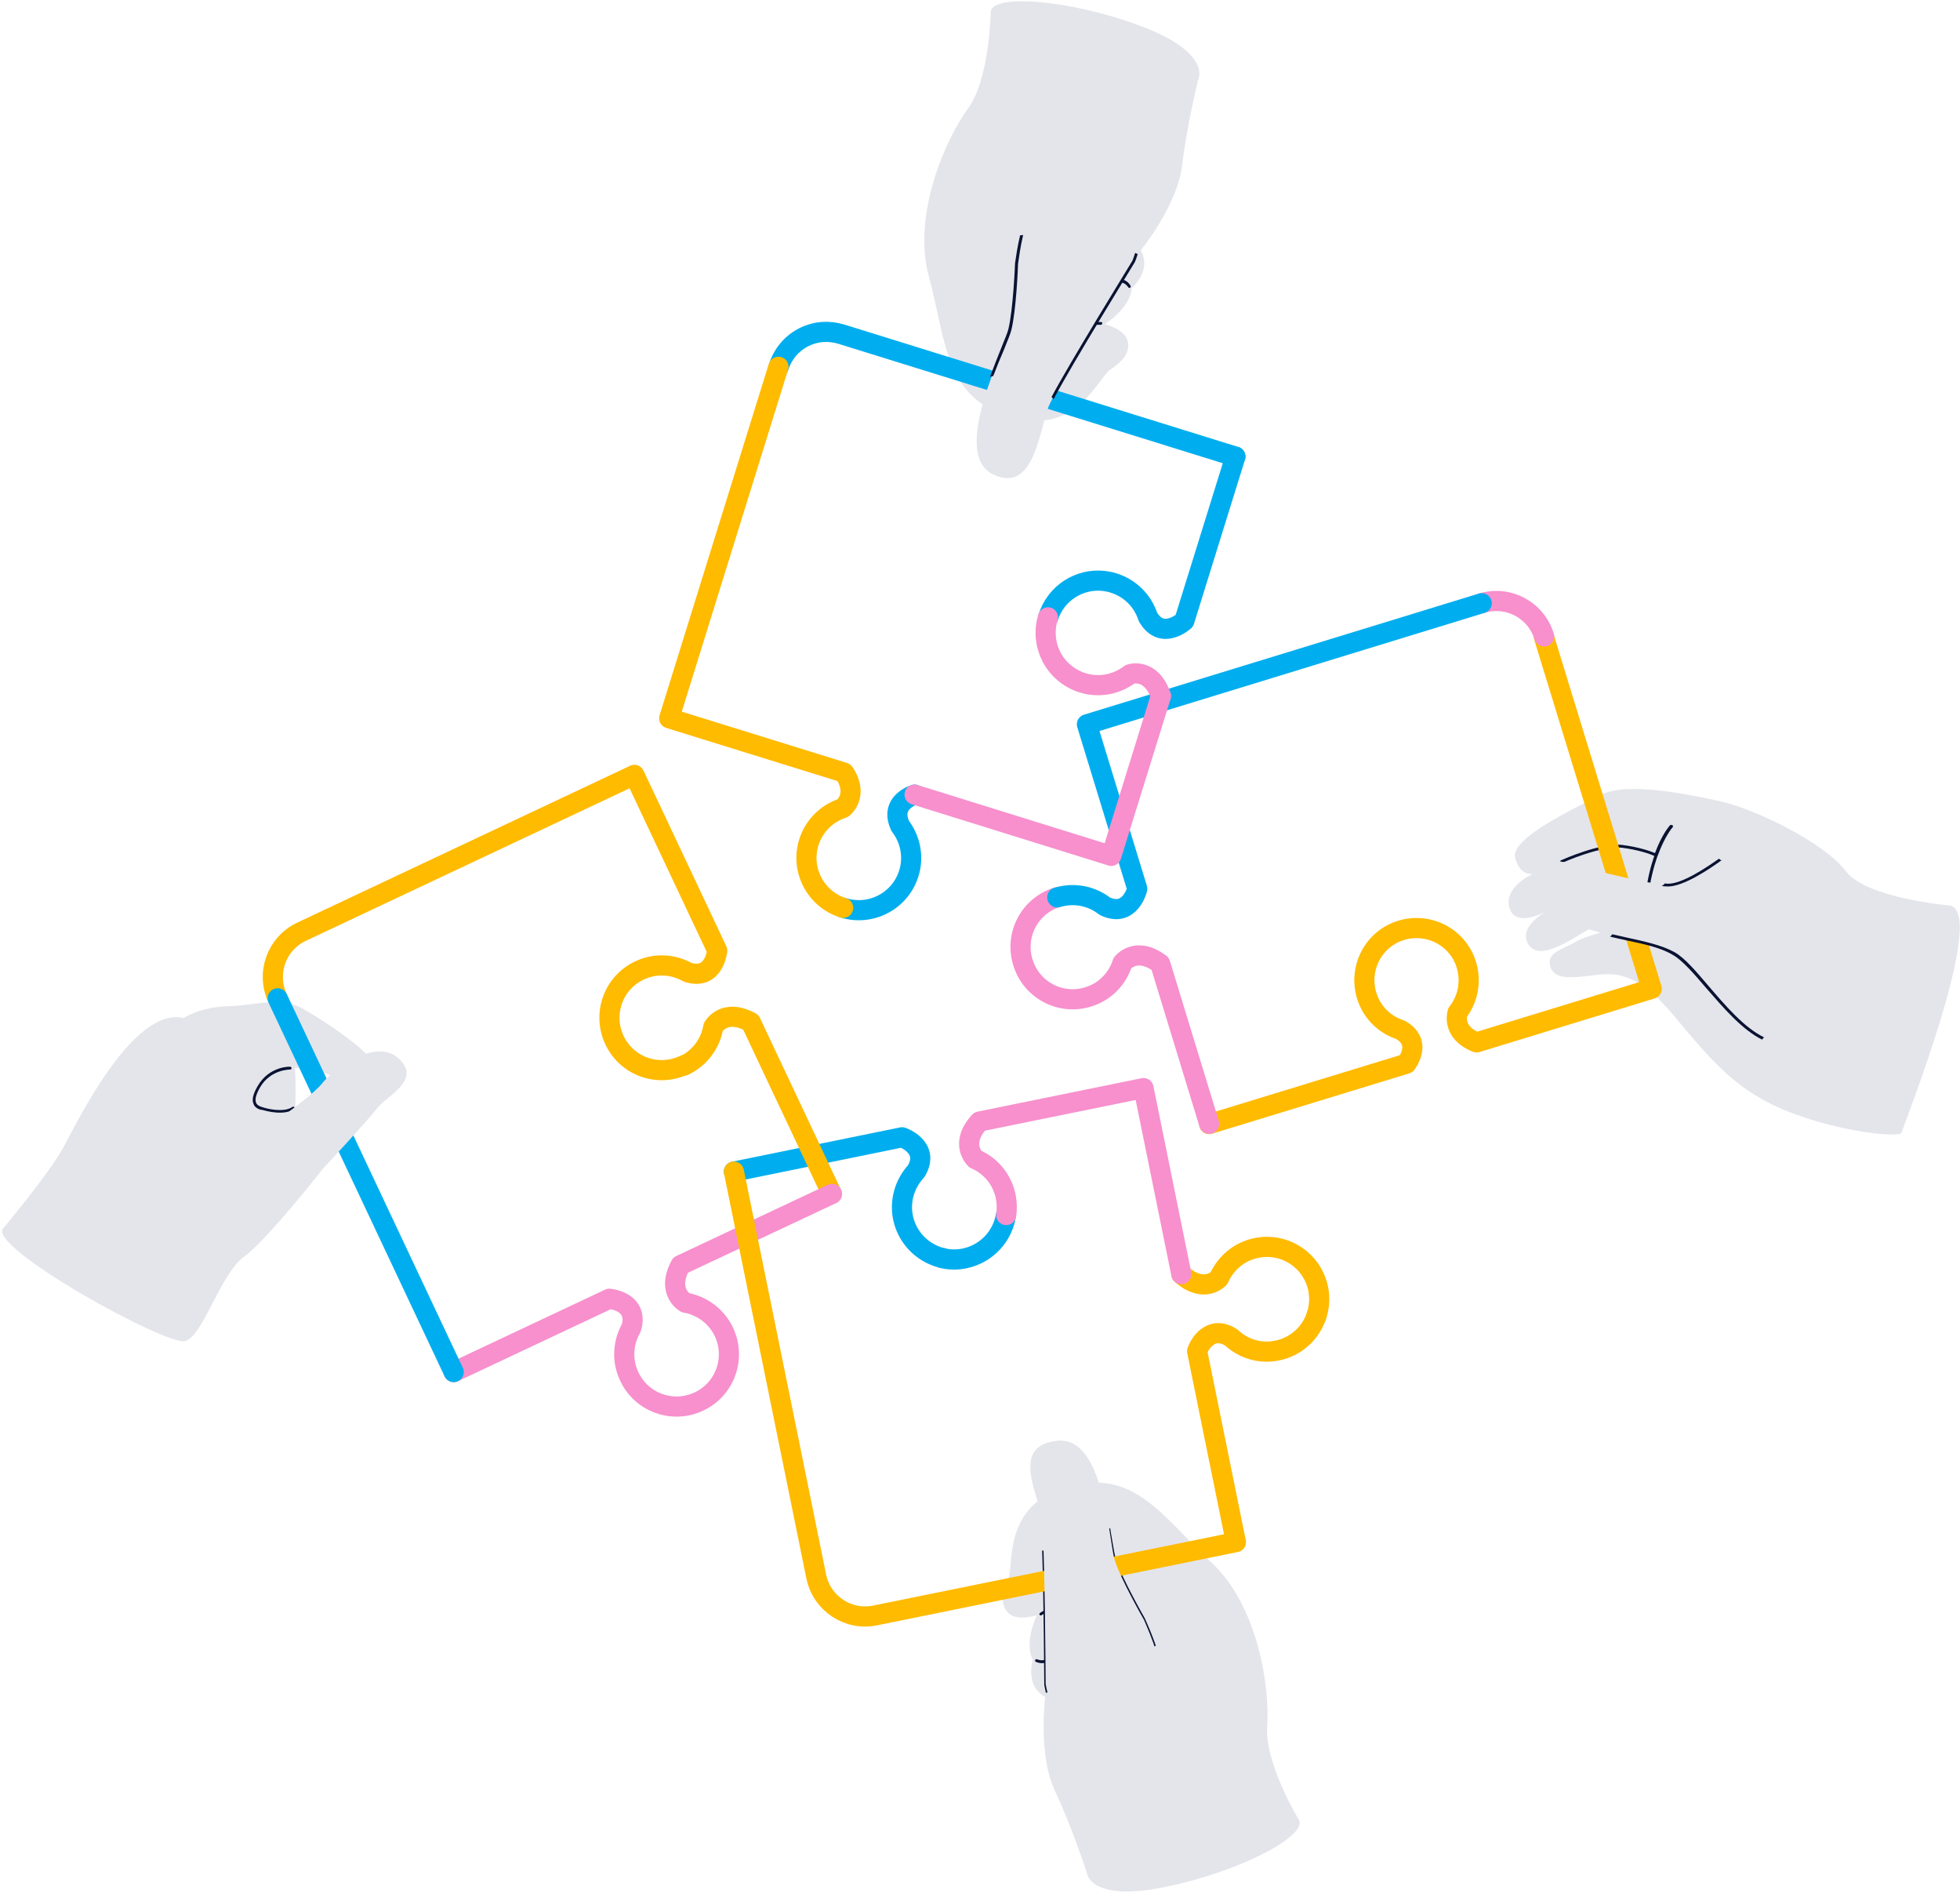 <?xml version="1.0" encoding="UTF-8"?> <svg xmlns="http://www.w3.org/2000/svg" width="845" height="816" viewBox="0 0 845 816" fill="none"><path d="M840.7 390.3C840.7 390.3 804.6 387.3 795.7 375.4C786.8 363.5 757 348.7 741.3 345.3C727.7 342.3 701.4 336.9 690.4 342.5C679.4 348.1 651 361.3 653.2 369.7C655.4 378.1 661 376.6 661 376.6C661 376.6 648 382.2 650.8 391.4C653.6 400.6 667.3 392.4 667.3 392.4C667.3 392.4 653.3 399.7 659.4 407.7C665.5 415.7 684.4 399.3 688.5 399.1C692.6 398.9 699.7 399.6 699.7 399.6C699.7 399.6 685 402.6 679.2 406C673.4 409.4 666.8 410.5 668.3 416.4C669.9 422.2 676.9 421.6 685.9 420.5C694.9 419.4 704.6 417.5 721.4 437.5C738.1 457.5 748.9 470.7 771.9 479.5C794.8 488.3 819.2 490.4 819.8 488.2C820.3 486 857.1 393.5 840.7 390.3Z" fill="#E4E5EB"></path><path d="M720.001 355.7C719.701 356 716.501 359.6 713.501 367.7C711.601 366.9 706.601 365.1 699.401 364.2C690.201 363.1 673.701 370.5 673.001 370.8C672.701 370.9 672.601 371.3 672.701 371.6C672.801 371.9 673.201 372 673.501 371.9C673.701 371.8 690.401 364.3 699.301 365.4C706.401 366.3 711.401 368.1 713.201 368.9C710.201 377.5 707.601 390.9 708.601 410.2C708.601 410.5 708.901 410.8 709.201 410.8C709.501 410.8 709.701 410.6 709.801 410.4C709.801 410.3 709.801 410.3 709.801 410.2C708.801 391 711.501 377.8 714.501 369.2C714.601 368.9 714.701 368.7 714.801 368.5C717.801 360.3 721.001 356.7 721.101 356.6C721.301 356.4 721.301 356 721.101 355.7C720.601 355.5 720.201 355.5 720.001 355.7Z" fill="#0A1332"></path><path d="M521.3 484.5L606.3 458.5C607.6 456.7 609.7 453 608.6 449.3C608 447.4 606.6 445.5 603.8 443.9C597 441.7 591.4 436.4 589.2 429.1C585.6 417.2 592.2 404.6 604.1 401C616 397.4 628.6 404 632.2 415.9C634.4 423.2 632.8 430.8 628.4 436.4C628.4 436.4 625.5 444.9 636.6 449.3L712.1 426.2L665.6 274.5" stroke="#FFBB00" stroke-width="8.684" stroke-miterlimit="10" stroke-linecap="round" stroke-linejoin="round"></path><path d="M455.9 386.7C444 390.3 437.3 402.9 441 414.8C444.6 426.7 457.2 433.4 469.1 429.7C476.4 427.5 481.7 421.9 483.9 415.1C483.9 415.1 489.7 407.5 500.2 415.4L521.3 484.4" stroke="#F790CD" stroke-width="8.684" stroke-miterlimit="10" stroke-linecap="round" stroke-linejoin="round"></path><path d="M665.7 274.3C662.2 262.9 650.2 256.5 638.8 260" stroke="#F790CD" stroke-width="8.684" stroke-miterlimit="10" stroke-linecap="round" stroke-linejoin="round"></path><path d="M638.8 260L468.6 312.2L490.3 383.1C490.3 383.1 487.3 395.8 476.3 390.6C470.7 386.2 463.1 384.6 455.8 386.8" stroke="#00AEEF" stroke-width="8.684" stroke-miterlimit="10" stroke-linecap="round" stroke-linejoin="round"></path><path d="M744.4 368.4C744.4 368.4 727.5 381.8 718.9 381.4C710.3 381 688.8 375.6 681.5 373.4C674.2 371.2 663.3 368.5 661 376.5C658.7 384.6 663.7 391.5 678.3 398C692.9 404.6 711 404.9 721.7 410.8C732.4 416.7 748.2 445.5 765.2 449.2C782.3 452.9 757.5 363.8 744.4 368.4Z" fill="#E4E5EB"></path><path d="M701.1 405.3C698.8 404.8 696.5 404.3 694.1 403.7C694.5 403.5 694.8 403.1 695.1 402.7C697.2 403.2 699.3 403.6 701.3 404.1C709.1 405.8 716.5 407.4 721.9 410.4C726.1 412.7 731 418.4 736.6 425C743.9 433.5 752 443 760.5 447.1C760.2 447.4 760 447.7 759.7 448.1C751.1 443.9 743 434.4 735.6 425.9C730.3 419.7 725.2 413.8 721.2 411.6C716.1 408.5 708.8 406.9 701.1 405.3Z" fill="#0A1332"></path><path d="M716.9 381.6C717.2 381.4 717.5 381.1 717.7 380.8C718.1 380.8 718.5 380.9 718.8 380.9C725 381.2 735.9 373.8 741.1 370.1C741.4 370.4 741.7 370.7 742.2 370.8C737.1 374.5 725.6 382.3 718.8 382.1C718.1 382.1 717.3 382 716.4 381.9C716.6 381.7 716.8 381.7 716.9 381.6Z" fill="#0A1332"></path><path d="M427.1 5.5C427.1 5.5 426.7 33.9 417.3 46.8C407.8 59.7 393.1 92.6 400.5 119.4C407.9 146.2 406.8 171.3 435.5 179.7C464.3 188.2 473.3 162.8 478.8 159.2C484.3 155.6 487.5 151.6 486.1 146.7C484.7 141.8 476.3 139.7 476.3 139.7C476.3 139.7 487.4 132.8 487.9 124.2C487.9 124.2 496.8 116.7 491.8 107.9C491.8 107.9 507.6 88.5 509.6 71.5C511.6 54.6 516.5 34.5 516.5 34.5C516.5 34.5 523.1 22.9 491.5 11.1C460 -0.6 426.6 -2.7 427.1 5.5Z" fill="#E4E5EB"></path><path d="M484.6 120.7C484.3 120.6 483.9 120.5 483.5 120.5C483.2 120.5 482.9 120.7 482.8 121.1C482.8 121.4 483 121.7 483.4 121.8C485.2 121.9 486.4 123.8 486.4 123.8C486.6 124.1 487 124.2 487.2 124C487.5 123.8 487.6 123.4 487.4 123.2C487.3 122.9 486.3 121.3 484.6 120.7Z" fill="#0A1332"></path><path d="M474.8 138.8C474.7 138.8 474.7 138.8 474.6 138.8H472.5C472.2 138.8 471.9 139.1 471.9 139.4C471.9 139.7 472.2 140 472.5 140H474.6C474.9 140 475.2 139.7 475.2 139.4C475.2 139.1 475.1 138.8 474.8 138.8Z" fill="#0A1332"></path><path d="M363.6 391.3C375.5 395 388.1 388.3 391.8 376.5C394.1 369.2 392.4 361.6 388.1 356C384 347.3 391.2 343.6 394.3 342.5" stroke="#00AEEF" stroke-width="8.684" stroke-miterlimit="10" stroke-linecap="round" stroke-linejoin="round"></path><path d="M532.6 196.8L362.6 144C359.9 143.2 357.1 142.9 354.5 143.1C346 143.8 338.4 149.5 335.7 158.2" stroke="#00AEEF" stroke-width="8.684" stroke-miterlimit="10" stroke-linecap="round" stroke-linejoin="round"></path><path d="M335.6 158.1L288.5 309.6L363.9 333C370.5 342.9 363.4 348.3 363.4 348.3C356.6 350.5 351 355.8 348.7 363.1C345 375 351.7 387.6 363.5 391.3" stroke="#FFBB00" stroke-width="8.684" stroke-miterlimit="10" stroke-linecap="round" stroke-linejoin="round"></path><path d="M451.9 266.1C455.2 255.6 465.4 249.2 475.9 250.4C477.3 250.6 478.7 250.8 480.1 251.3C483.7 252.4 486.9 254.4 489.4 256.9C491.9 259.4 493.8 262.5 494.9 265.9C501 276.4 510.6 267.6 510.6 267.6L532.6 196.8" stroke="#00AEEF" stroke-width="8.684" stroke-miterlimit="10" stroke-linecap="round" stroke-linejoin="round"></path><path d="M500.5 300C496.2 287.5 487.2 290.6 487.2 290.6C481.6 294.9 474 296.6 466.7 294.3C460.7 292.4 456 288.3 453.3 283.1C450.7 278 450 272 451.8 266.1" stroke="#F790CD" stroke-width="8.684" stroke-miterlimit="10" stroke-linecap="round" stroke-linejoin="round"></path><path d="M394.3 342.5L479.1 368.9L500.5 300" stroke="#F790CD" stroke-width="8.684" stroke-miterlimit="10" stroke-linecap="round" stroke-linejoin="round"></path><path d="M438.2 113.7C438.2 113.7 437.5 133.8 435.3 142.2C433.1 150.7 409.7 195.4 428 204.4C446.2 213.4 448.2 184.2 452.2 174.9C456.2 165.6 488.9 112.6 488.9 112.6C488.9 112.6 503.7 78.5 475.4 70C446.9 61.6 440.3 98.6 438.2 113.7Z" fill="#E4E5EB"></path><path d="M489.3 112.9C489 113.5 461.7 157.7 454.2 172.1C454 171.7 453.7 171.4 453.3 171.2C461 156.6 486.7 114.9 488.2 112.4C488.3 112.2 488.8 110.9 489.4 109C489.8 109.2 490.1 109.4 490.5 109.5C489.9 111.4 489.4 112.7 489.3 112.9Z" fill="#0A1332"></path><path d="M428.2 162.1C427.7 162.1 427.2 162.3 426.8 162.5C428.4 158.1 430.1 153.9 431.5 150.4C433 146.6 434.3 143.6 434.7 142C436.8 133.7 437.6 113.8 437.6 113.6V113.5C438 110.8 438.6 106.4 439.8 101.4C440.2 101.4 440.6 101.4 441.1 101.3C439.9 106.4 439.3 111 438.9 113.7C438.9 114.9 438.1 134 436 142.3C435.6 144 434.3 147 432.8 150.8C431.3 154.2 429.8 158 428.2 162.1Z" fill="#0A1332"></path><path d="M532.8 664.6L516.1 582.4C516.1 582.4 516.7 580.6 518 578.8C518.4 578.3 518.8 577.8 519.3 577.3C519.4 577.2 519.5 577.1 519.7 576.9C519.8 576.8 519.9 576.7 520.1 576.6C522.5 574.6 525.9 573.5 530.7 576.4C535.9 581.3 543.2 583.7 550.7 582.1C558.5 580.5 564.6 575 567.2 568.1C567.3 567.8 567.4 567.6 567.5 567.3" stroke="#FFBB00" stroke-width="8.684" stroke-miterlimit="10" stroke-linecap="round" stroke-linejoin="round"></path><path d="M406.3 542.2C406.1 542.2 405.9 542.1 405.7 542.1C397.7 540 391.1 533.5 389.3 524.8C387.8 517.3 390.2 510 395 504.8C401.2 494.4 388.9 490.2 388.9 490.2L316.4 505" stroke="#00AEEF" stroke-width="8.684" stroke-miterlimit="10" stroke-linecap="round" stroke-linejoin="round"></path><path d="M433.7 523.7C432.3 532.8 425.4 540.4 415.9 542.4C412.6 543.1 409.3 543 406.3 542.3" stroke="#00AEEF" stroke-width="8.684" stroke-miterlimit="10" stroke-linecap="round" stroke-linejoin="round"></path><path d="M567.5 567.3C568.8 563.6 569.1 559.6 568.3 555.5C565.8 543.3 553.9 535.4 541.7 537.9C534.2 539.4 528.4 544.5 525.5 551C525.5 551 521.3 555.5 514.7 552.7C514.5 552.6 514.4 552.6 514.2 552.5C514 552.4 513.9 552.3 513.7 552.3C513.4 552.2 513.2 552 512.9 551.9C511.8 551.2 510.6 550.4 509.3 549.2" stroke="#FFBB00" stroke-width="8.684" stroke-miterlimit="10" stroke-linecap="round" stroke-linejoin="round"></path><path d="M509.3 549.2L493 469L422.3 483.4C413.4 493.1 420.5 499.6 420.5 499.6C427 502.4 432.1 508.3 433.6 515.8C434.1 518.5 434.2 521.2 433.8 523.7" stroke="#F790CD" stroke-width="8.684" stroke-miterlimit="10" stroke-linecap="round" stroke-linejoin="round"></path><path d="M559.8 784.1C559.8 784.1 545.1 759.8 546.3 743.9C547.5 727.9 542.6 692.3 522.2 673.4C501.8 654.6 489.5 632.7 460.5 640.7C431.6 648.7 437.4 675.1 434.6 681C431.8 686.9 431.2 692.1 435 695.5C438.8 698.9 447 696.2 447 696.2C447 696.2 441.3 707.9 445.3 715.5C445.3 715.5 441.7 726.6 450.6 731.4C450.6 731.4 447.5 756.3 454.7 771.7C462 787.1 468.4 806.7 468.4 806.7C468.4 806.7 468.9 820.1 502 813.4C535.1 806.7 564.6 790.8 559.8 784.1Z" fill="#E4E5EB"></path><path d="M450.1 716.8C450.5 716.7 450.8 716.6 451.2 716.4C451.5 716.2 451.6 715.9 451.5 715.6C451.3 715.3 451 715.2 450.7 715.3C449.1 716.1 447.1 715.2 447.1 715.2C446.8 715.1 446.4 715.2 446.3 715.5C446.2 715.8 446.3 716.2 446.6 716.3C446.6 716.3 448.3 717.1 450.1 716.8Z" fill="#0A1332"></path><path d="M448.8 696.3C448.9 696.3 448.9 696.3 449 696.2L450.8 695.1C451.1 694.9 451.2 694.5 451 694.3C450.8 694 450.4 693.9 450.2 694.1L448.4 695.2C448.1 695.4 448 695.8 448.2 696C448.3 696.2 448.6 696.3 448.8 696.3Z" fill="#0A1332"></path><path d="M358.6 514.6L323.7 440.6C312.1 434.3 307.5 442.7 307.5 442.7C306.3 449.7 301.8 456 294.9 459.3" stroke="#FFBB00" stroke-width="8.684" stroke-miterlimit="10" stroke-linecap="round" stroke-linejoin="round"></path><path d="M195.6 591.4L262.7 559.8C262.7 559.8 269.7 560.4 272 565.3C272.8 567.1 273.1 569.4 272.1 572.5C268.6 578.7 268 586.4 271.3 593.3C276.6 604.6 290 609.4 301.3 604.1C312.6 598.8 317.4 585.4 312.1 574.1C308.8 567.2 302.5 562.7 295.5 561.5C295.5 561.5 287.1 556.9 293.4 545.3L358.7 514.6" stroke="#F790CD" stroke-width="8.684" stroke-miterlimit="10" stroke-linecap="round" stroke-linejoin="round"></path><path d="M294.9 459.1C283.6 464.4 270.2 459.6 264.9 448.3C259.6 437 264.4 423.6 275.7 418.3C282.6 415 290.3 415.6 296.5 419.1C308 422.7 309.2 409.7 309.2 409.7L273.5 334L130 401.6C119.2 406.7 114.6 419.5 119.7 430.3" stroke="#FFBB00" stroke-width="8.684" stroke-miterlimit="10" stroke-linecap="round" stroke-linejoin="round"></path><path d="M127.1 458.8C127.1 458.8 127.9 469.2 127.1 479.4C127.1 479.4 113.4 486.5 108.8 478.1C104.2 469.6 112.9 456 127.1 458.8Z" fill="#E4E5EB"></path><path d="M1.4 529.4C1.4 529.4 21.4 505.6 27.4 494.4C33.5 483.2 57.5 433.6 79.2 438.8C79.2 438.8 86.2 434 98.4 433.7C110.6 433.4 120.7 429.1 131 435C141.3 440.9 153.4 449.7 157 453.4C160.6 457.1 167.1 459.3 161.6 464.2C156.2 469.2 148.8 466 140.2 462.6C131.6 459.2 121.9 459.6 116.9 462.8C112 466 107.9 473.6 110.8 476.8C113.7 480 125 478.8 125 478.8L139 504C139 504 115.6 534 105.2 541.7C94.8 549.4 87.7 575.6 79.9 578C72.1 580.5 -6 537.2 1.4 529.4Z" fill="#E4E5EB"></path><path d="M111.5 478C110.6 477.6 109.7 477 109.3 475.8C108.5 474 109.1 471.5 111.1 468.1C116 459.6 124.8 459.7 125.1 459.8C125.4 459.8 125.7 460.1 125.7 460.4C125.7 460.7 125.4 461 125.1 461C125 461 116.6 460.9 112.1 468.7C110.4 471.7 109.8 473.9 110.4 475.3C110.9 476.6 112.4 477 113.4 477.3L113.7 477.4C114.6 477.7 122.3 479.8 126.1 477.1C126.4 476.9 126.8 477 126.9 477.2C127.1 477.5 127 477.9 126.8 478C122.6 481 114.9 478.9 113.4 478.5L113.1 478.4C112.6 478.4 112.1 478.3 111.5 478Z" fill="#0A1332"></path><path d="M119.7 430.3L195.6 591.4" stroke="#00AEEF" stroke-width="8.684" stroke-miterlimit="10" stroke-linecap="round" stroke-linejoin="round"></path><path d="M125 478.8C125 478.8 135.7 471.1 139.1 466.7C142.5 462.3 161.4 446.7 171.8 456.2C182.2 465.6 166.4 472.5 162.6 477.7C158.7 482.8 139 504 139 504C139 504 121.4 481 125 478.8Z" fill="#E4E5EB"></path><path d="M451.4 725.8C451.4 723.4 451.2 689.4 450.5 668.4C450.2 668.4 449.8 668.4 449.5 668.3L449.3 668.4C450 689.9 450.2 725.4 450.2 725.9V726C450.2 726.2 450.4 727.5 450.9 729.6C451.3 729.5 451.7 729.5 452.1 729.5C451.7 727.3 451.5 726 451.4 725.8Z" fill="#0A1332"></path><path d="M498.3 709.3C496.6 704.4 494.8 700.3 493.7 697.9V697.8C493.6 697.6 483.7 680.4 481.1 672.2C480.6 670.6 480.1 667.4 479.4 663.4C479.1 661.9 478.9 660.3 478.6 658.6C478.3 658.9 477.9 659.2 477.5 659.4C477.8 660.9 478 662.3 478.2 663.6C478.9 667.7 479.5 670.9 480 672.5C482.6 680.7 492.1 697.3 492.7 698.3C493.8 700.8 495.6 705 497.3 710C497.6 709.8 497.9 709.5 498.3 709.3Z" fill="#0A1332"></path><path d="M316.4 505L351.9 679.5C354.3 691.2 365.7 698.7 377.3 696.3L532.8 664.7" stroke="#FFBB00" stroke-width="8.684" stroke-miterlimit="10" stroke-linecap="round" stroke-linejoin="round"></path><path d="M493.2 698.2C493.2 698.2 483.2 680.8 480.6 672.5C478 664.2 476.2 619 455.9 621C435.7 623 447.4 643.6 449 653.6C450.5 663.6 450.8 725.8 450.8 725.8C450.8 725.8 456.3 762.5 484.8 754.8C513.3 747 499.3 712.1 493.2 698.2Z" fill="#E4E5EB"></path></svg> 